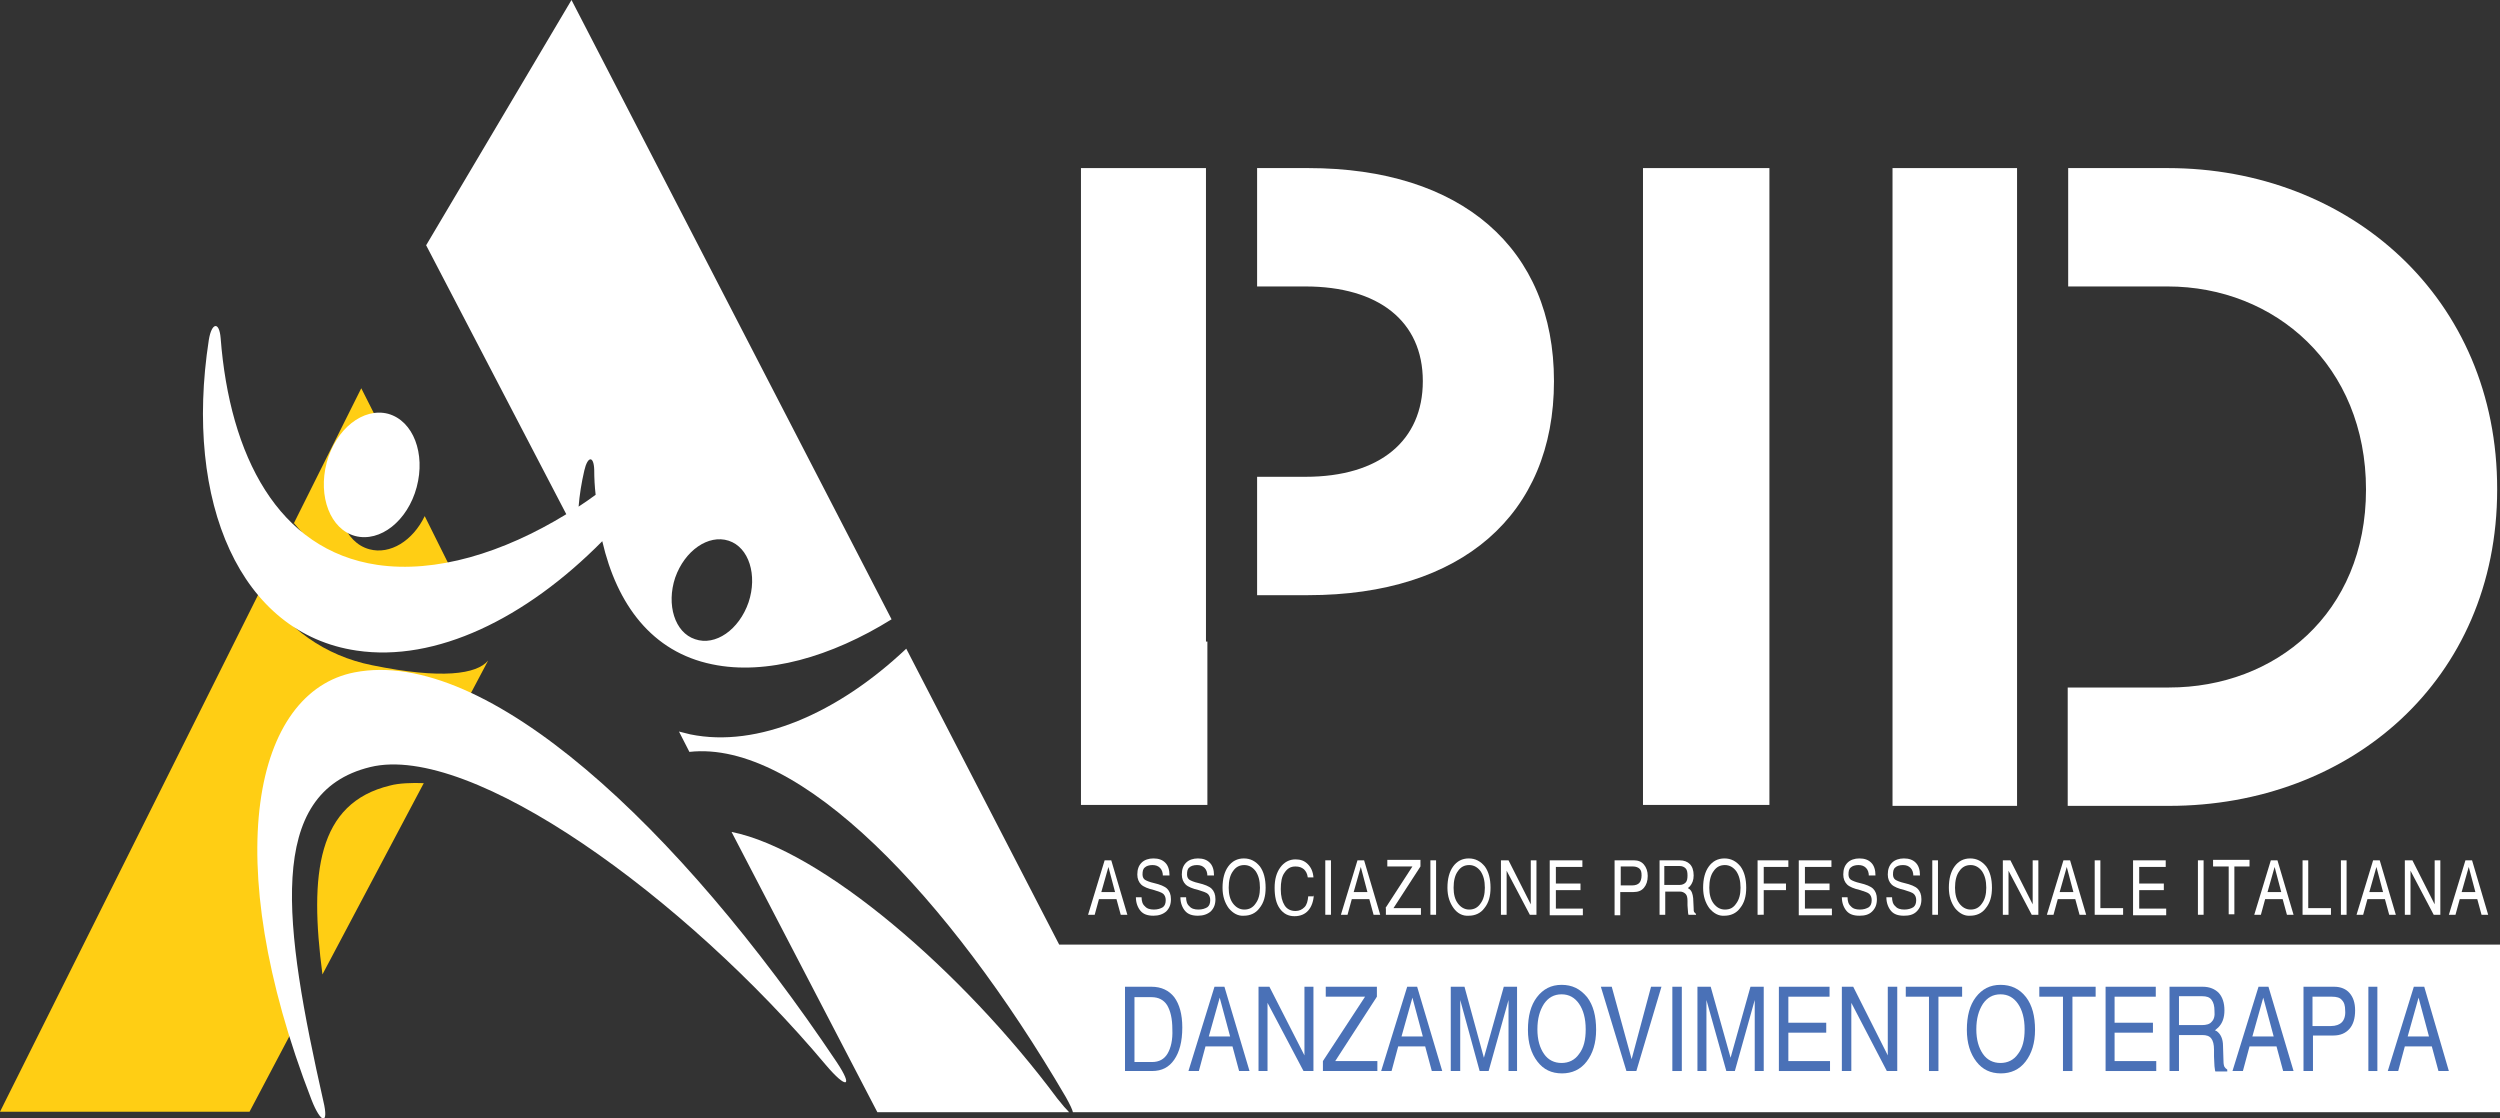 <?xml version="1.0" encoding="utf-8"?>
<!-- Generator: Adobe Illustrator 26.0.3, SVG Export Plug-In . SVG Version: 6.00 Build 0)  -->
<svg version="1.1" id="Layer_1" xmlns="http://www.w3.org/2000/svg" xmlns:xlink="http://www.w3.org/1999/xlink" x="0px" y="0px"
	 viewBox="0 0 528 236.2" style="enable-background:new 0 0 528 236.2;" xml:space="preserve">
<rect x="0" y="0" width="528" height="236.2" fill="#333333" stroke="none"/>
<style type="text/css">
	.st0{fill:#FFCE14;}
	.st1{fill:#FFFFFF;}
	.st2{fill:#4A71B7;}
</style>
<g>
	<path class="st0" d="M78.6,140.5c-10-2-18-7.8-23.4-16.2l6.9-13.8c5.2,6.4,12,10.8,20.9,12.1c7.2,1.1,13.8,4.5,17.6,8.3L89.7,109
		c-2.5,5.2-7.3,8.2-11.7,7c-5.2-1.4-7.8-8.3-5.9-15.3c1.4-5.1,4.8-8.9,8.6-10L76.3,82L0,234.8h52.7l11.4-21.6
		c-9.8-38.3-2.7-63.7,15.1-67.1c5.7-1.1,12.8-0.3,19.4,1.9l4.5-8.5C100.7,142.4,93.3,143.5,78.6,140.5z"/>
	<g>
		<path class="st1" d="M223.7,199.5L191.4,137c-14.5,13.7-31.4,21-45.6,18.1c-0.8-0.2-1.6-0.4-2.4-0.6l2.2,4.3
			c23.2-2.6,54.7,30.5,79.5,72.9c0.9,1.6,1.4,2.7,1.5,3.2H242h286v-35.4H223.7z"/>
		<path class="st1" d="M75,113.2c5.3,1.4,11.1-3.2,13-10.3c1.9-7.1-0.7-14-6-15.5c-5.3-1.4-11.1,3.2-13,10.3
			C67.1,104.9,69.8,111.8,75,113.2z"/>
		<path class="st1" d="M75.3,137.4c16.7,2.5,35.7-6.7,51.9-23.1c3.1,13.4,10.5,23.4,23.2,26c11.4,2.4,25.2-1.6,37.9-9.5L120.7,0
			L90,51.8l29.6,56.8c-13.4,8.2-27.6,12.5-39.9,10.7c-21-3.1-31.2-23.1-33.1-47.9c-0.3-3.6-1.9-3.3-2.5,0.4
			C38.8,106.2,50.8,133.8,75.3,137.4z M153.9,114.2c4.3,1.4,6.1,7.3,4.2,13c-2,5.8-7,9.3-11.3,7.8c-4.3-1.4-6.1-7.3-4.2-13
			C144.6,116.3,149.6,112.8,153.9,114.2z M123.4,99.4c0.7-3.1,2-3.2,2.1-0.2c0,1.8,0.1,3.6,0.3,5.3c-1.2,0.9-2.4,1.7-3.6,2.5
			C122.4,104.5,122.8,102,123.4,99.4z"/>
		<path class="st1" d="M74.9,142c-21.2,4.1-28.9,39.2-9.1,90.3c2,5.1,3.7,5.3,2.5,0.3c-8.4-37.3-12.3-65.2,9.9-70.6
			c21.3-5.2,66.4,27.4,96.2,62.9c4.4,5.2,5.9,4.8,2.3-0.6C143.4,174.6,102.7,136.6,74.9,142z"/>
	</g>
	<path class="st0" d="M82.4,165.9c-15.4,3.7-17.1,18.6-14.3,39.9l21.4-40.4C87.1,165.3,84.2,165.4,82.4,165.9z"/>
	<path class="st1" d="M223.3,232c-20-26.9-49.8-52.5-68.8-56.3l30.8,59.2h9.7h30.8C225.2,234.3,224.4,233.4,223.3,232z"/>
	<path class="st1" d="M347,170V35.5h26.7V170H347z"/>
	<g>
		<g>
			<path class="st1" d="M233.3,181.7h0.7h0.7l3.4,11.5h-0.7h-0.7l-0.9-3.3h-3.7l-0.9,3.3h-0.7h-0.7L233.3,181.7z M232.6,188.4h2.9
				l-1.4-5.3L232.6,188.4z"/>
			<path class="st1" d="M245.6,185c0-0.7-0.2-1.3-0.6-1.7c-0.4-0.4-0.9-0.6-1.6-0.6c-0.7,0-1.3,0.2-1.6,0.5
				c-0.4,0.3-0.5,0.8-0.5,1.5c0,0.5,0.2,0.9,0.5,1.1c0.3,0.2,1,0.5,1.9,0.7c1.3,0.3,2.3,0.7,2.8,1.2c0.5,0.5,0.8,1.2,0.8,2.2
				c0,1.1-0.3,1.9-1,2.6c-0.7,0.6-1.6,0.9-2.7,0.9c-1.2,0-2.1-0.3-2.7-1c-0.6-0.7-1-1.7-1-2.9h1.2c0,0.8,0.2,1.5,0.7,1.9
				c0.4,0.5,1.1,0.7,1.9,0.7c0.8,0,1.4-0.2,1.9-0.5c0.4-0.3,0.6-0.8,0.6-1.5c0-0.6-0.2-1-0.5-1.3c-0.3-0.3-1-0.5-1.9-0.8
				c-1.3-0.3-2.3-0.7-2.8-1.2c-0.5-0.5-0.8-1.2-0.8-2.1c0-1.1,0.3-1.9,0.9-2.5c0.6-0.6,1.5-0.9,2.5-0.9c1.1,0,1.9,0.3,2.5,0.9
				c0.6,0.6,0.9,1.5,0.9,2.7H245.6z"/>
			<path class="st1" d="M255,185c0-0.7-0.2-1.3-0.6-1.7c-0.4-0.4-0.9-0.6-1.6-0.6c-0.7,0-1.3,0.2-1.6,0.5c-0.4,0.3-0.5,0.8-0.5,1.5
				c0,0.5,0.2,0.9,0.5,1.1c0.3,0.2,1,0.5,1.9,0.7c1.3,0.3,2.3,0.7,2.8,1.2c0.5,0.5,0.8,1.2,0.8,2.2c0,1.1-0.3,1.9-1,2.6
				c-0.7,0.6-1.6,0.9-2.7,0.9c-1.2,0-2.1-0.3-2.7-1c-0.6-0.7-1-1.7-1-2.9h1.2c0,0.8,0.2,1.5,0.7,1.9c0.4,0.5,1.1,0.7,1.9,0.7
				c0.8,0,1.4-0.2,1.9-0.5c0.4-0.3,0.6-0.8,0.6-1.5c0-0.6-0.2-1-0.5-1.3c-0.3-0.3-1-0.5-1.9-0.8c-1.3-0.3-2.3-0.7-2.8-1.2
				s-0.8-1.2-0.8-2.1c0-1.1,0.3-1.9,0.9-2.5c0.6-0.6,1.5-0.9,2.5-0.9c1.1,0,1.9,0.3,2.5,0.9s0.9,1.5,0.9,2.7H255z"/>
			<path class="st1" d="M259.5,191.8c-0.8-1.1-1.3-2.5-1.3-4.3c0-1.9,0.4-3.4,1.2-4.5c0.8-1.1,1.9-1.7,3.3-1.7
				c1.4,0,2.5,0.6,3.4,1.7c0.8,1.1,1.2,2.6,1.2,4.5c0,1.8-0.4,3.2-1.3,4.3c-0.8,1.1-2,1.6-3.3,1.6
				C261.5,193.5,260.4,192.9,259.5,191.8z M265.2,190.8c0.6-0.8,0.9-1.9,0.9-3.3c0-1.5-0.3-2.6-0.9-3.5c-0.6-0.8-1.4-1.3-2.4-1.3
				c-1,0-1.8,0.4-2.4,1.3c-0.6,0.8-0.9,2-0.9,3.5c0,1.4,0.3,2.5,0.9,3.3c0.6,0.8,1.4,1.3,2.4,1.3
				C263.8,192.1,264.6,191.7,265.2,190.8z"/>
			<path class="st1" d="M277.5,188.9c-0.1,1.5-0.5,2.6-1.2,3.4c-0.7,0.8-1.7,1.2-2.9,1.2c-1.3,0-2.3-0.5-3.1-1.6
				c-0.8-1.1-1.1-2.6-1.1-4.4c0-1.8,0.4-3.2,1.2-4.3c0.8-1.1,1.9-1.7,3.2-1.7c1.1,0,1.9,0.3,2.6,1c0.7,0.7,1.1,1.6,1.2,2.8h-1.2
				c-0.1-0.8-0.4-1.3-0.8-1.7c-0.5-0.4-1-0.6-1.8-0.6c-1,0-1.7,0.4-2.3,1.3c-0.6,0.8-0.8,2-0.8,3.5c0,1.5,0.3,2.6,0.8,3.4
				c0.5,0.8,1.3,1.2,2.3,1.2c0.8,0,1.4-0.3,1.9-0.8c0.5-0.5,0.7-1.3,0.8-2.3H277.5z"/>
			<path class="st1" d="M279.9,181.7h0.6h0.6v11.5h-0.6h-0.6V181.7z"/>
			<path class="st1" d="M286.7,181.7h0.7h0.7l3.4,11.5h-0.7h-0.7l-0.9-3.3h-3.7l-0.9,3.3h-0.7h-0.7L286.7,181.7z M285.9,188.4h2.9
				l-1.4-5.3L285.9,188.4z"/>
			<path class="st1" d="M292.6,191.8l5.7-8.8H293v-0.7v-0.7h7v0.7v0.7l-5.7,8.8h5.8v0.7v0.7h-7.4v-0.7V191.8z"/>
			<path class="st1" d="M302.1,181.7h0.6h0.6v11.5h-0.6h-0.6V181.7z"/>
			<path class="st1" d="M307,191.8c-0.8-1.1-1.3-2.5-1.3-4.3c0-1.9,0.4-3.4,1.2-4.5c0.8-1.1,1.9-1.7,3.3-1.7c1.4,0,2.5,0.6,3.4,1.7
				c0.8,1.1,1.2,2.6,1.2,4.5c0,1.8-0.4,3.2-1.3,4.3c-0.8,1.1-2,1.6-3.3,1.6C308.9,193.5,307.8,192.9,307,191.8z M312.7,190.8
				c0.6-0.8,0.9-1.9,0.9-3.3c0-1.5-0.3-2.6-0.9-3.5c-0.6-0.8-1.4-1.3-2.4-1.3c-1,0-1.8,0.4-2.4,1.3c-0.6,0.8-0.9,2-0.9,3.5
				c0,1.4,0.3,2.5,0.9,3.3c0.6,0.8,1.4,1.3,2.4,1.3C311.3,192.1,312.1,191.7,312.7,190.8z"/>
			<path class="st1" d="M318.3,193.2h-0.6H317v-11.5h0.8h0.8l4.7,9.3v-9.3h0.6h0.6v11.5h-0.7h-0.7l-4.9-9.3V193.2z"/>
			<path class="st1" d="M327.3,193.2v-11.5h6.9v0.7v0.7h-5.6v3.5h5.2v0.7v0.7h-5.2v3.9h5.7v0.7v0.7H327.3z"/>
			<path class="st1" d="M340.9,181.7h0.6h3.6c0.9,0,1.6,0.3,2.1,0.9s0.8,1.4,0.8,2.4c0,1.1-0.3,1.9-0.8,2.5
				c-0.5,0.6-1.2,0.9-2.2,0.9h-2.8v4.9h-0.6h-0.6V181.7z M342.2,187h2.5c0.7,0,1.2-0.2,1.5-0.5c0.3-0.3,0.5-0.9,0.5-1.6
				c0-0.7-0.1-1.1-0.4-1.4s-0.8-0.5-1.4-0.5h-2.6V187z"/>
			<path class="st1" d="M350.3,181.7h0.6h3.8c1,0,1.7,0.3,2.2,0.8c0.5,0.5,0.8,1.3,0.8,2.4c0,1-0.3,1.7-0.8,2.3
				c-0.1,0.1-0.3,0.2-0.4,0.4l0.2,0.1c0.6,0.4,0.8,1.1,0.9,2l0.1,2.1c0,0.4,0,0.6,0.1,0.8c0.1,0.1,0.2,0.3,0.4,0.4v0.2h-1.6
				c0-0.1-0.1-0.3-0.1-0.7c0-0.4-0.1-0.8-0.1-1.3l0-0.9c0-0.7-0.1-1.2-0.4-1.5c-0.3-0.3-0.7-0.5-1.2-0.5h-3.1v4.9h-0.6h-0.6V181.7z
				 M351.6,186.9h3.1c0.6,0,1-0.2,1.3-0.5c0.3-0.3,0.4-0.8,0.4-1.5c0-0.7-0.1-1.2-0.4-1.5c-0.3-0.3-0.7-0.5-1.3-0.5h-3.2V186.9z"/>
			<path class="st1" d="M361,191.8c-0.8-1.1-1.3-2.5-1.3-4.3c0-1.9,0.4-3.4,1.2-4.5c0.8-1.1,1.9-1.7,3.3-1.7c1.4,0,2.5,0.6,3.4,1.7
				c0.8,1.1,1.2,2.6,1.2,4.5c0,1.8-0.4,3.2-1.3,4.3c-0.8,1.1-2,1.6-3.3,1.6C363,193.5,361.9,192.9,361,191.8z M366.7,190.8
				c0.6-0.8,0.9-1.9,0.9-3.3c0-1.5-0.3-2.6-0.9-3.5c-0.6-0.8-1.4-1.3-2.4-1.3c-1,0-1.8,0.4-2.4,1.3c-0.6,0.8-0.9,2-0.9,3.5
				c0,1.4,0.3,2.5,0.9,3.3c0.6,0.8,1.4,1.3,2.4,1.3C365.4,192.1,366.1,191.7,366.7,190.8z"/>
			<path class="st1" d="M371.2,193.2v-11.5h6.5v0.7v0.7h-5.2v3.5h4.7v0.7v0.7h-4.7v5.2h-0.6H371.2z"/>
			<path class="st1" d="M379.9,193.2v-11.5h6.9v0.7v0.7h-5.6v3.5h5.2v0.7v0.7h-5.2v3.9h5.7v0.7v0.7H379.9z"/>
			<path class="st1" d="M394.7,185c0-0.7-0.2-1.3-0.6-1.7c-0.4-0.4-0.9-0.6-1.6-0.6c-0.7,0-1.3,0.2-1.6,0.5
				c-0.4,0.3-0.5,0.8-0.5,1.5c0,0.5,0.2,0.9,0.5,1.1c0.3,0.2,1,0.5,1.9,0.7c1.3,0.3,2.3,0.7,2.8,1.2c0.5,0.5,0.8,1.2,0.8,2.2
				c0,1.1-0.3,1.9-1,2.6s-1.6,0.9-2.7,0.9c-1.2,0-2.1-0.3-2.7-1c-0.6-0.7-1-1.7-1-2.9h1.2c0,0.8,0.2,1.5,0.7,1.9
				c0.4,0.5,1.1,0.7,1.9,0.7c0.8,0,1.4-0.2,1.9-0.5c0.4-0.3,0.6-0.8,0.6-1.5c0-0.6-0.2-1-0.5-1.3c-0.3-0.3-1-0.5-1.9-0.8
				c-1.3-0.3-2.3-0.7-2.8-1.2s-0.8-1.2-0.8-2.1c0-1.1,0.3-1.9,0.9-2.5c0.6-0.6,1.5-0.9,2.5-0.9c1.1,0,1.9,0.3,2.5,0.9
				c0.6,0.6,0.9,1.5,0.9,2.7H394.7z"/>
			<path class="st1" d="M404.1,185c0-0.7-0.2-1.3-0.6-1.7c-0.4-0.4-0.9-0.6-1.6-0.6c-0.7,0-1.3,0.2-1.6,0.5
				c-0.4,0.3-0.5,0.8-0.5,1.5c0,0.5,0.2,0.9,0.5,1.1c0.3,0.2,1,0.5,1.9,0.7c1.3,0.3,2.3,0.7,2.8,1.2c0.5,0.5,0.8,1.2,0.8,2.2
				c0,1.1-0.3,1.9-1,2.6s-1.6,0.9-2.7,0.9c-1.2,0-2.1-0.3-2.7-1c-0.6-0.7-1-1.7-1-2.9h1.2c0,0.8,0.2,1.5,0.7,1.9
				c0.4,0.5,1.1,0.7,1.9,0.7c0.8,0,1.4-0.2,1.9-0.5c0.4-0.3,0.6-0.8,0.6-1.5c0-0.6-0.2-1-0.5-1.3c-0.3-0.3-1-0.5-1.9-0.8
				c-1.3-0.3-2.3-0.7-2.8-1.2c-0.5-0.5-0.8-1.2-0.8-2.1c0-1.1,0.3-1.9,0.9-2.5c0.6-0.6,1.5-0.9,2.5-0.9c1.1,0,1.9,0.3,2.5,0.9
				c0.6,0.6,0.9,1.5,0.9,2.7H404.1z"/>
			<path class="st1" d="M408.1,181.7h0.6h0.6v11.5h-0.6h-0.6V181.7z"/>
			<path class="st1" d="M412.9,191.8c-0.8-1.1-1.3-2.5-1.3-4.3c0-1.9,0.4-3.4,1.2-4.5c0.8-1.1,1.9-1.7,3.3-1.7
				c1.4,0,2.5,0.6,3.4,1.7c0.8,1.1,1.2,2.6,1.2,4.5c0,1.8-0.4,3.2-1.3,4.3c-0.8,1.1-2,1.6-3.3,1.6
				C414.9,193.5,413.8,192.9,412.9,191.8z M418.6,190.8c0.6-0.8,0.9-1.9,0.9-3.3c0-1.5-0.3-2.6-0.9-3.5c-0.6-0.8-1.4-1.3-2.4-1.3
				c-1,0-1.8,0.4-2.4,1.3c-0.6,0.8-0.9,2-0.9,3.5c0,1.4,0.3,2.5,0.9,3.3c0.6,0.8,1.4,1.3,2.4,1.3C417.2,192.1,418,191.7,418.6,190.8
				z"/>
			<path class="st1" d="M424.2,193.2h-0.6H423v-11.5h0.8h0.8l4.7,9.3v-9.3h0.6h0.6v11.5h-0.7h-0.7l-4.9-9.3V193.2z"/>
			<path class="st1" d="M435.8,181.7h0.7h0.7l3.4,11.5h-0.7h-0.7l-0.9-3.3h-3.7l-0.9,3.3H433h-0.7L435.8,181.7z M435,188.4h2.9
				l-1.4-5.3L435,188.4z"/>
			<path class="st1" d="M442.4,193.2v-11.5h0.6h0.6v10.1h4.8v0.7v0.7H442.4z"/>
			<path class="st1" d="M450.5,193.2v-11.5h6.9v0.7v0.7h-5.6v3.5h5.2v0.7v0.7h-5.2v3.9h5.7v0.7v0.7H450.5z"/>
			<path class="st1" d="M464.2,181.7h0.6h0.6v11.5h-0.6h-0.6V181.7z"/>
			<path class="st1" d="M470.6,183h-3.2v-0.7v-0.7h7.7v0.7v0.7h-3.2v10.1h-0.6h-0.6V183z"/>
			<path class="st1" d="M479.6,181.7h0.7h0.7l3.4,11.5h-0.7H483l-0.9-3.3h-3.7l-0.9,3.3h-0.7h-0.7L479.6,181.7z M478.9,188.4h2.9
				l-1.4-5.3L478.9,188.4z"/>
			<path class="st1" d="M486.3,193.2v-11.5h0.6h0.6v10.1h4.8v0.7v0.7H486.3z"/>
			<path class="st1" d="M494.4,181.7h0.6h0.6v11.5H495h-0.6V181.7z"/>
			<path class="st1" d="M501.2,181.7h0.7h0.7l3.4,11.5h-0.7h-0.7l-0.9-3.3H500l-0.9,3.3h-0.7h-0.7L501.2,181.7z M500.4,188.4h2.9
				l-1.4-5.3L500.4,188.4z"/>
			<path class="st1" d="M509.1,193.2h-0.6h-0.6v-11.5h0.8h0.8l4.7,9.3v-9.3h0.6h0.6v11.5h-0.7H514l-4.9-9.3V193.2z"/>
			<path class="st1" d="M520.7,181.7h0.7h0.7l3.4,11.5h-0.7h-0.7l-0.9-3.3h-3.7l-0.9,3.3h-0.7h-0.7L520.7,181.7z M519.9,188.4h2.9
				l-1.4-5.3L519.9,188.4z"/>
		</g>
	</g>
	<g>
		<path class="st2" d="M243.2,208.4h-4.6h-1v17.8h1h4.7c2.1,0,3.6-0.8,4.7-2.4c1.1-1.6,1.7-3.8,1.7-6.8c0-2.8-0.6-4.9-1.7-6.4
			C246.9,209.2,245.3,208.4,243.2,208.4z M246.6,222.5c-0.7,1.2-1.8,1.8-3.3,1.8h-3.7v-13.7h3.6c1.5,0,2.6,0.6,3.3,1.7
			c0.7,1.2,1.1,2.8,1.1,5.1C247.7,219.6,247.3,221.3,246.6,222.5z"/>
		<path class="st2" d="M257.6,208.4h-1.1l-5.5,17.8h1.1h1.1l1.4-5.2h5.7l1.4,5.2h1.1h1.1l-5.3-17.8H257.6z M255.3,218.9l2.3-8.2h0
			l2.2,8.2H255.3z"/>
		<polygon class="st2" points="275.5,208.4 275.5,222.9 268.1,208.4 267,208.4 265.8,208.4 265.8,226.2 266.8,226.2 267.7,226.2 
			267.7,211.8 275.3,226.2 276.4,226.2 277.4,226.2 277.4,208.4 276.4,208.4 		"/>
		<polygon class="st2" points="290.8,210.5 290.8,209.5 290.8,208.4 280,208.4 280,209.5 280,210.5 288.3,210.5 279.4,224.1 
			279.4,225.2 279.4,226.2 290.9,226.2 290.9,225.2 290.9,224.1 282,224.1 		"/>
		<path class="st2" d="M298.3,208.4h-1.1l-5.5,17.8h1.1h1.1l1.4-5.2h5.7l1.4,5.2h1.1h1.1l-5.3-17.8H298.3z M296,218.9l2.3-8.2h0
			l2.2,8.2H296z"/>
		<polygon class="st2" points="317.6,208.4 313.4,223.4 309.3,208.4 307.9,208.4 306.4,208.4 306.4,226.2 307.4,226.2 308.4,226.2 
			308.4,211.2 312.5,226.2 313.5,226.2 314.4,226.2 318.6,211.2 318.6,211.2 318.6,226.2 319.5,226.2 320.4,226.2 320.4,208.4 
			319,208.4 		"/>
		<path class="st2" d="M329.8,208c-2.2,0-3.9,0.9-5.2,2.6c-1.3,1.7-1.9,4-1.9,6.9c0,2.8,0.7,5,2,6.7c1.3,1.7,3,2.5,5.2,2.5
			c2.1,0,3.9-0.8,5.2-2.5c1.3-1.7,2-3.9,2-6.7c0-2.9-0.6-5.2-1.9-6.9C333.7,208.8,332,208,329.8,208z M333.5,222.6
			c-0.9,1.3-2.2,1.9-3.7,1.9c-1.5,0-2.8-0.6-3.7-1.9c-0.9-1.3-1.4-3-1.4-5.2c0-2.3,0.5-4,1.4-5.4c0.9-1.3,2.1-2,3.7-2
			c1.6,0,2.8,0.7,3.7,2c0.9,1.3,1.4,3.1,1.4,5.4C334.9,219.6,334.5,221.3,333.5,222.6z"/>
		<polygon class="st2" points="348.7,208.4 344.6,223.7 344.6,223.7 340.4,208.4 339.3,208.4 338.1,208.4 343.5,226.2 344.5,226.2 
			345.6,226.2 350.9,208.4 349.8,208.4 		"/>
		<polygon class="st2" points="353.2,208.4 353.2,226.2 354.2,226.2 355.2,226.2 355.2,208.4 354.2,208.4 		"/>
		<polygon class="st2" points="369.7,208.4 365.5,223.4 361.3,208.4 359.9,208.4 358.5,208.4 358.5,226.2 359.4,226.2 360.4,226.2 
			360.4,211.2 364.6,226.2 365.5,226.2 366.4,226.2 370.6,211.2 370.6,211.2 370.6,226.2 371.5,226.2 372.5,226.2 372.5,208.4 
			371.1,208.4 		"/>
		<polygon class="st2" points="377.7,218.1 385.7,218.1 385.7,217.1 385.7,216 377.7,216 377.7,210.5 386.4,210.5 386.4,209.5 
			386.4,208.4 375.7,208.4 375.7,226.2 386.5,226.2 386.5,225.2 386.5,224.1 377.7,224.1 		"/>
		<polygon class="st2" points="398.7,208.4 398.7,222.9 391.4,208.4 390.2,208.4 389,208.4 389,226.2 390,226.2 391,226.2 
			391,211.8 398.5,226.2 399.6,226.2 400.7,226.2 400.7,208.4 399.7,208.4 		"/>
		<polygon class="st2" points="402.5,209.5 402.5,210.5 407.4,210.5 407.4,226.2 408.4,226.2 409.4,226.2 409.4,210.5 414.4,210.5 
			414.4,209.5 414.4,208.4 402.5,208.4 		"/>
		<path class="st2" d="M422.5,208c-2.2,0-3.9,0.9-5.2,2.6c-1.3,1.7-1.9,4-1.9,6.9c0,2.8,0.7,5,2,6.7c1.3,1.7,3,2.5,5.2,2.5
			c2.1,0,3.9-0.8,5.2-2.5c1.3-1.7,2-3.9,2-6.7c0-2.9-0.6-5.2-1.9-6.9C426.5,208.8,424.7,208,422.5,208z M426.2,222.6
			c-0.9,1.3-2.2,1.9-3.7,1.9c-1.5,0-2.8-0.6-3.7-1.9c-0.9-1.3-1.4-3-1.4-5.2c0-2.3,0.5-4,1.4-5.4c0.9-1.3,2.1-2,3.7-2
			c1.6,0,2.8,0.7,3.7,2c0.9,1.3,1.4,3.1,1.4,5.4C427.6,219.6,427.2,221.3,426.2,222.6z"/>
		<polygon class="st2" points="430.7,209.5 430.7,210.5 435.7,210.5 435.7,226.2 436.7,226.2 437.7,226.2 437.7,210.5 442.6,210.5 
			442.6,209.5 442.6,208.4 430.7,208.4 		"/>
		<polygon class="st2" points="446.6,218.1 454.7,218.1 454.7,217.1 454.7,216 446.6,216 446.6,210.5 455.3,210.5 455.3,209.5 
			455.3,208.4 444.7,208.4 444.7,226.2 455.4,226.2 455.4,225.2 455.4,224.1 446.6,224.1 		"/>
		<path class="st2" d="M469.8,225.3c-0.1-0.2-0.2-0.6-0.2-1.2l-0.1-3.2c0-1.5-0.5-2.5-1.3-3.1l-0.4-0.2c0.2-0.2,0.5-0.4,0.7-0.6
			c0.9-0.9,1.3-2.1,1.3-3.6c0-1.6-0.4-2.8-1.2-3.7c-0.8-0.8-1.9-1.3-3.4-1.3h-6h-1v17.8h1h1v-7.6h4.9c0.9,0,1.5,0.2,1.9,0.7
			c0.4,0.5,0.6,1.3,0.6,2.4l0,1.4c0,0.8,0.1,1.5,0.1,2.1c0.1,0.6,0.1,1,0.2,1.1h2.5v-0.4C470.1,225.7,469.9,225.5,469.8,225.3z
			 M467.1,215.8c-0.4,0.5-1.1,0.7-2.1,0.7h-4.8v-6.1h4.9c0.9,0,1.6,0.2,2,0.8c0.4,0.5,0.6,1.3,0.6,2.3
			C467.8,214.6,467.6,215.3,467.1,215.8z"/>
		<path class="st2" d="M478.1,208.4h-1.1l-5.5,17.8h1.1h1.1l1.4-5.2h5.7l1.4,5.2h1.1h1.1l-5.3-17.8H478.1z M475.7,218.9l2.3-8.2h0
			l2.2,8.2H475.7z"/>
		<path class="st2" d="M493,208.4h-5.5h-1v17.8h1h1v-7.5h4.3c1.5,0,2.6-0.5,3.4-1.4c0.8-0.9,1.2-2.2,1.2-3.9c0-1.6-0.4-2.8-1.2-3.7
			C495.5,208.9,494.4,208.4,493,208.4z M494.6,215.9c-0.5,0.5-1.3,0.8-2.3,0.8h-3.9v-6.2h4.1c1,0,1.7,0.2,2.1,0.7
			c0.5,0.5,0.7,1.2,0.7,2.2C495.4,214.5,495.1,215.4,494.6,215.9z"/>
		<polygon class="st2" points="500.2,208.4 500.2,226.2 501.2,226.2 502.1,226.2 502.1,208.4 501.2,208.4 		"/>
		<path class="st2" d="M512,208.4h-1.1h-1.1l-5.5,17.8h1.1h1.1l1.4-5.2h5.7l1.4,5.2h1.1h1.1L512,208.4z M508.5,218.9l2.3-8.2
			l2.2,8.2H508.5z"/>
	</g>
	<path class="st1" d="M276.3,35.5h-10.8v25h10.2c15.4,0,24.8,7.3,24.8,20c0,12.5-9,20.2-24.8,20.2h-10.2v25h10.8
		c32.3,0,51.9-16.9,51.9-45.2C328.2,52.4,308.6,35.5,276.3,35.5z"/>
	<polygon class="st1" points="254.7,135.5 254.7,35.5 228.3,35.5 228.3,170 255,170 255,135.5 	"/>
	<path class="st1" d="M457.8,35.5h-21v25h21c22.7,0,41.9,16.7,41.9,42.9c0,26.2-19.2,41.8-41.6,41.8h-21.4v25h21.4
		c38.3,0,69.3-26.6,69.3-66.8C527.5,63,496.3,35.5,457.8,35.5z"/>
	<rect x="399.7" y="35.5" class="st1" width="26.3" height="134.7"/>
</g>
</svg>
